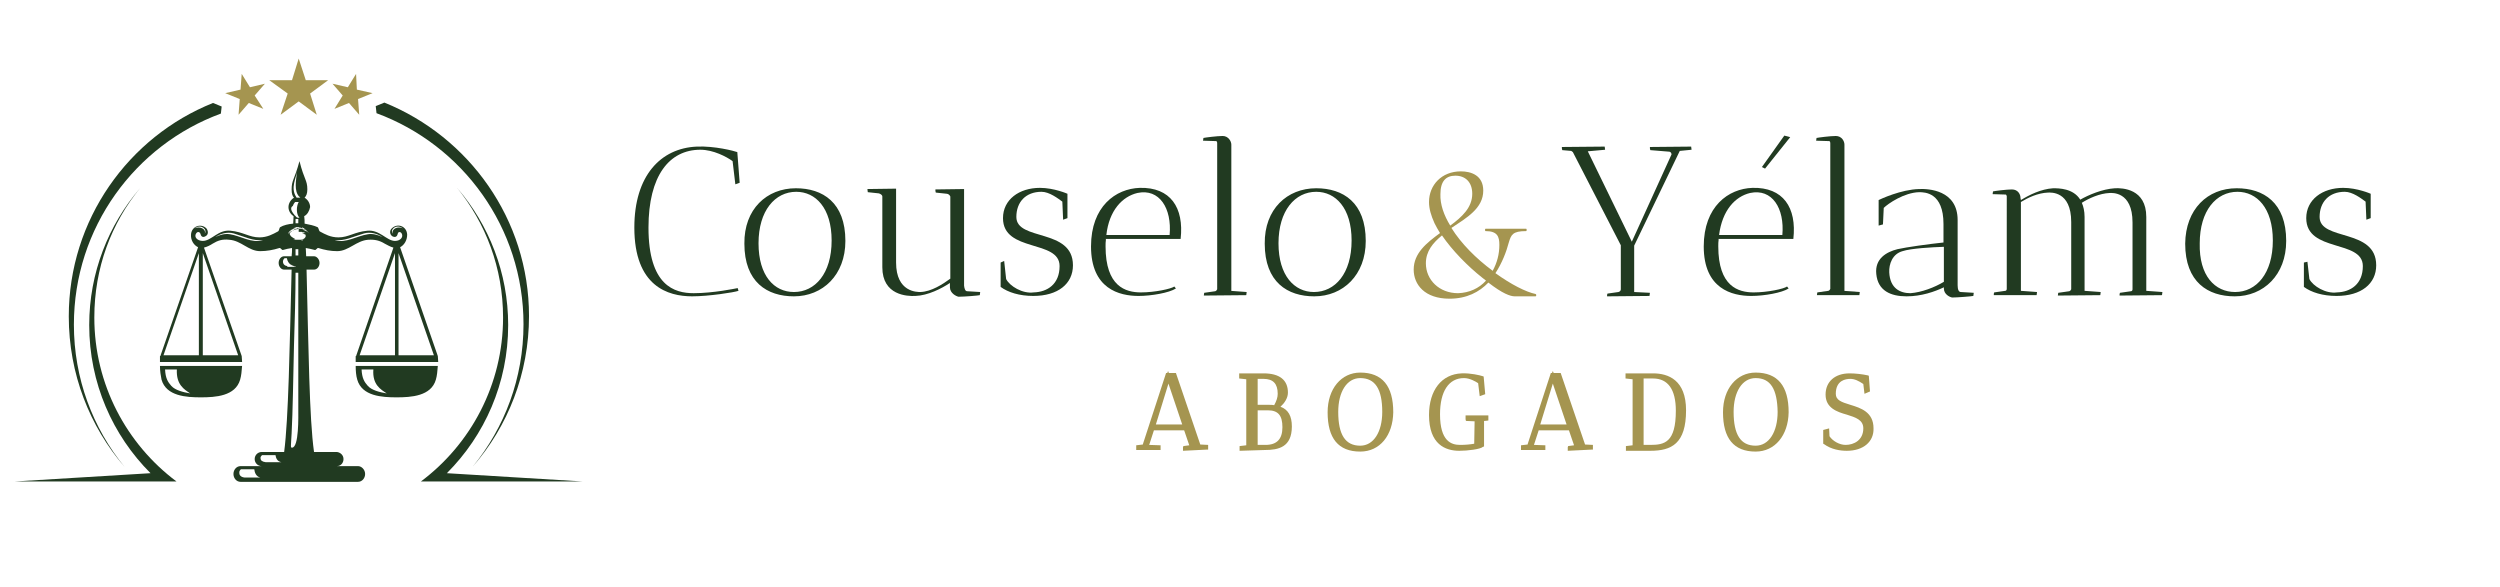 <?xml version="1.0" encoding="utf-8"?>
<!-- Generator: Adobe Illustrator 23.0.1, SVG Export Plug-In . SVG Version: 6.00 Build 0)  -->
<svg version="1.1" id="Capa_1" xmlns="http://www.w3.org/2000/svg" xmlns:xlink="http://www.w3.org/1999/xlink" x="0px" y="0px"
	 viewBox="0 0 636.1 149.3" style="enable-background:new 0 0 636.1 149.3;" xml:space="preserve">
<style type="text/css">
	.st0{fill:#A59550;}
	.st1{fill:#213A21;}
	.st2{fill-rule:evenodd;clip-rule:evenodd;fill:#213A21;}
	.st3{fill-rule:evenodd;clip-rule:evenodd;fill:#A59550;}
</style>
<g>
	<g>
		<g>
			<g>
				<g>
					<path class="st0" d="M297,95.5h1.8l6.1,18.2l1.9,0.1v0.4h-5.4c0-0.1,0-0.2,0-0.4l1.4-0.2c0.2,0,0.2-0.2,0.2-0.3l-1.5-4.3h-8.3
						l-1.4,4.6l3,0.2v0.4h-5.4c0-0.1,0-0.2,0-0.4l1.4-0.2c0.2,0,0.3-0.2,0.3-0.3L297,95.5z M293.5,108.4h8L297.3,96L293.5,108.4z"/>
					<path class="st0" d="M301,114.7v-0.5c0-0.2,0-0.3,0-0.4l0.1-0.3l1.5-0.2l-1.3-3.8h-7.7l-1.2,3.7l2.9,0.1v0.4c0,0,0,0.1,0,0.2
						v0.6H295h-5.9V114c0-0.1,0-0.2,0-0.2v-0.1v-0.4l1.7-0.2V113l5.9-18.1h0.3l0.2-0.5l0.2,0.5h1.8l6.2,18.2l2,0.1v0.4
						c0,0,0,0.1,0,0.2v0.6H307L301,114.7z M302,108.5L302,108.5l1.6,4.8c0,0.2,0,0.3-0.1,0.4h1.1l-6-17.9h-0.7L302,108.5z
						 M294.1,108h6.7l-3.5-10.4L294.1,108z"/>
				</g>
				<g>
					<path class="st0" d="M317.6,96.4c0-0.2-0.1-0.3-0.3-0.4l-1.4-0.2c0-0.2,0-0.3,0-0.4h5.7c3.6,0,5.8,1.3,5.8,4.5
						c0,1.3-1.1,2.7-2.3,3.8c2.2,0.5,3.4,2,3.4,4.8c0,4.4-2.4,5.6-6.4,5.6h-0.7H316c0-0.1,0-0.2,0-0.4l1.4-0.2
						c0.2,0,0.3-0.2,0.3-0.3L317.6,96.4L317.6,96.4z M324.4,103.7c0.5-0.8,1.2-2.1,1.2-3.5c0-3-1.5-4.3-4.1-4.3h-2.1v7.7h3.3
						C323.3,103.6,323.8,103.6,324.4,103.7z M319.4,103.9v9.9h2.4c2.9,0,4.7-1.5,4.7-5c0-3.6-1.5-4.8-4.1-4.8L319.4,103.9
						L319.4,103.9z"/>
					<path class="st0" d="M315.4,114.7v-0.5c0-0.1,0-0.2,0-0.2v-0.1v-0.4l1.7-0.2V96.5l-1.8-0.2v-0.4c0-0.1,0-0.2,0-0.3v-0.1V95h6.2
						c4.1,0,6.2,1.7,6.2,4.9c0,1.4-0.9,2.7-1.9,3.6c2,0.7,2.9,2.4,2.9,5c0,5.3-3.4,6-6.9,6L315.4,114.7z M318,95.9
						c0.1,0.1,0.1,0.2,0.1,0.4v0.1v16.9c0,0.2-0.1,0.3-0.1,0.4h1.1V95.9H318z M320,113.2h2c2.9,0,4.3-1.5,4.3-4.5s-1.1-4.3-3.7-4.3
						H320V113.2z M325.7,104.5c0.9,0.8,1.5,2.3,1.5,4.3c0,2.1-0.6,3.7-1.9,4.5c1.7-0.5,2.7-1.9,2.7-4.6
						C328,106.4,327.3,105.1,325.7,104.5z M320,103h2.7c0.5,0,1.1,0,1.5,0.1c0.6-1.1,0.9-2,0.9-2.9c0-2.6-1.2-3.8-3.6-3.8H320V103z
						 M324.8,96.4c0.8,0.8,1.3,2,1.3,3.7c0,0.8-0.2,1.8-0.6,2.6c0.9-1.1,1.5-2,1.5-2.8C326.9,98.2,326.3,97,324.8,96.4z M317.1,96.4
						L317.1,96.4L317.1,96.4z"/>
				</g>
				<g>
					<path class="st0" d="M346.1,95.3c4.3,0,7.9,2.2,7.9,9.7c0,6.1-3.6,9.6-7.9,9.6s-7.9-2.2-7.9-9.6
						C338.2,98.8,341.7,95.3,346.1,95.3z M346.1,113.8c3.4,0,6.1-3.3,6.1-9c0-6.9-2.7-9-6.1-9s-6.1,3.3-6.1,9
						C340,111.9,342.8,113.8,346.1,113.8z"/>
					<path class="st0" d="M346.1,114.9c-5.6,0-8.3-3.4-8.3-10c0-6,3.5-10.1,8.3-10.1c5.6,0,8.4,3.4,8.4,10.1
						C354.4,110.8,351.1,114.9,346.1,114.9z M346.1,96.2c-3.4,0-5.6,3.5-5.6,8.6c0,5.8,1.8,8.6,5.6,8.6c3.4,0,5.6-3.5,5.6-8.6
						C351.7,99,349.9,96.2,346.1,96.2z M342.2,96.8c-2.2,1.5-3.6,4.4-3.6,8c0,4.2,1.2,6.9,3.5,8.2c-1.8-1.5-2.6-4.2-2.6-8.3
						C339.6,100.9,340.7,98.4,342.2,96.8z M350,96.6c1.8,1.5,2.6,4.2,2.6,8.2s-1.2,6.6-2.8,8.1c2.3-1.5,3.8-4.3,3.8-8.1
						C353.5,100.6,352.3,97.9,350,96.6z"/>
				</g>
				<g>
					<path class="st0" d="M376.5,97.2c-0.7-0.5-2.4-1.5-4.1-1.5c-3.9,0-6.5,3.3-6.5,9.8c0,7.4,3.3,8.3,5.7,8.3c1.4,0,2.9-0.2,4-0.3
						l0.1-6.1c0-0.2-0.1-0.3-0.3-0.4l-1.9-0.1c0-0.2,0-0.3,0-0.4h4.8c0,0.1,0,0.4,0,0.4l-1.1,0.1v6.6c-0.5,0.2-3.7,0.6-5.8,0.6
						c-3,0-7.3-1.3-7.3-8.6c0-6.5,3.4-10,7.9-10.2c2.2-0.1,4.6,0.5,5.1,0.6l0.3,3.9l-0.5,0.2L376.5,97.2z"/>
					<path class="st0" d="M371.3,114.7c-3.5,0-7.7-1.6-7.7-9.1c0-6.3,3.2-10.4,8.3-10.6c2.3-0.1,4.7,0.5,5.3,0.7l0.3,0.1l0.4,4.5
						l-1.4,0.5l-0.4-3.3c-0.6-0.4-2.1-1.3-3.6-1.3c-3.9,0-6.1,3.4-6.1,9.2c0,6.9,2.9,7.8,5.1,7.8c1.3,0,2.5-0.1,3.6-0.3l0.1-5.7
						l-2.2-0.1l-0.1-0.4c0-0.2,0-0.3,0-0.5v-0.5h5.8v0.7c0,0.1,0,0.2,0,0.2v0.4l-1.1,0.1v6.5l-0.3,0.1
						C376.7,114.3,373.4,114.7,371.3,114.7z M376.1,106.9c0.1,0.1,0.1,0.3,0.1,0.4l-0.1,6c0.2,0,0.5-0.1,0.6-0.1v-6.3H376.1z
						 M368,97.2c-2.2,1.6-3.4,4.5-3.4,8.3c0,3.6,1.1,6,3,7.3c-1.5-1.4-2.1-3.8-2.1-7.3C365.4,101.9,366.3,99,368,97.2z M375.7,96.3
						c0.3,0.2,0.6,0.4,0.8,0.5v-0.3C376.4,96.4,376.1,96.4,375.7,96.3z"/>
				</g>
				<g>
					<path class="st0" d="M395,95.5h1.8l6.1,18.2l1.9,0.1v0.4h-5.4c0-0.1,0-0.2,0-0.4l1.4-0.2c0.2,0,0.2-0.2,0.2-0.3l-1.5-4.3h-8.3
						l-1.4,4.6l3,0.2v0.4h-5.4c0-0.1,0-0.2,0-0.4l1.4-0.2c0.2,0,0.3-0.2,0.3-0.3L395,95.5z M391.3,108.4h8L395.1,96L391.3,108.4z"/>
					<path class="st0" d="M398.9,114.7v-0.5c0-0.2,0-0.3,0-0.4l0.1-0.3l1.5-0.2l-1.3-3.8h-7.7l-1.2,3.7l2.9,0.1v0.4c0,0,0,0.1,0,0.2
						v0.6h-0.4H387V114c0-0.1,0-0.2,0-0.2v-0.1v-0.4l1.7-0.2V113l5.9-18.1h0.3l0.2-0.5l0.2,0.5h1.8l6.2,18.2l2,0.1v0.4
						c0,0,0,0.1,0,0.2v0.6h-0.4L398.9,114.7z M399.8,108.5L399.8,108.5l1.6,4.8c0,0.2,0,0.3-0.1,0.4h1.1l-6-17.9h-0.7L399.8,108.5z
						 M391.9,108h6.7l-3.5-10.4L391.9,108z"/>
				</g>
				<g>
					<path class="st0" d="M415.9,96.4c0-0.2-0.1-0.3-0.3-0.4l-1.5-0.1c0-0.2,0-0.3,0-0.4h6.5c4.4,0,8,2.2,8,8.9
						c0,8.2-3.4,9.8-8.6,9.8h-0.5h-5.4c0-0.1,0-0.2,0-0.4l1.4-0.2c0.2,0,0.3-0.2,0.3-0.3V96.4H415.9z M417.7,95.9v17.9h2.2
						c3.8,0,6.9-0.8,6.9-9.2c0-6.6-2.9-8.6-6.3-8.6h-2.8V95.9z"/>
					<path class="st0" d="M413.7,114.7v-0.5c0-0.1,0-0.2,0-0.2v-0.1v-0.4l1.7-0.2V96.5l-1.8-0.2v-0.4c0-0.1,0-0.2,0-0.3v-0.1V95h7
						c3.9,0,8.4,1.7,8.4,9.4c0,8.5-3.7,10.3-9.1,10.3L413.7,114.7z M416.2,95.9c0.1,0.1,0.1,0.2,0.1,0.4v0.1v16.9
						c0,0.2-0.1,0.3-0.1,0.4h1.1V95.9H416.2z M418.2,113.2h1.7c3.6,0,6.5-0.6,6.5-8.7c0-5.4-2-8.2-5.8-8.2h-2.4L418.2,113.2
						L418.2,113.2z M424.7,96.8c1.5,1.3,2.6,3.6,2.6,7.7c0,4.4-0.8,6.8-2.2,8.2c2-1.2,3.2-3.6,3.2-8.3
						C428.2,100.6,427,98,424.7,96.8z"/>
				</g>
				<g>
					<path class="st0" d="M446.7,95.3c4.3,0,7.9,2.2,7.9,9.7c0,6.1-3.6,9.6-7.9,9.6s-7.9-2.2-7.9-9.6
						C438.8,98.8,442.3,95.3,446.7,95.3z M446.7,113.8c3.4,0,6.1-3.3,6.1-9c0-6.9-2.7-9-6.1-9s-6.1,3.3-6.1,9
						C440.6,111.9,443.3,113.8,446.7,113.8z"/>
					<path class="st0" d="M446.7,114.9c-5.6,0-8.3-3.4-8.3-10c0-6,3.5-10.1,8.3-10.1c5.6,0,8.4,3.4,8.4,10.1
						C455,110.8,451.6,114.9,446.7,114.9z M446.7,96.2c-3.4,0-5.6,3.5-5.6,8.6c0,5.8,1.8,8.6,5.6,8.6c3.4,0,5.6-3.5,5.6-8.6
						C452.2,99,450.5,96.2,446.7,96.2z M442.8,96.8c-2.2,1.5-3.6,4.4-3.6,8c0,4.2,1.2,6.9,3.5,8.2c-1.8-1.5-2.6-4.2-2.6-8.3
						C440.2,100.9,441.2,98.4,442.8,96.8z M450.6,96.6c1.8,1.5,2.6,4.2,2.6,8.2s-1.2,6.6-2.8,8.1c2.3-1.5,3.8-4.3,3.8-8.1
						C454,100.6,452.9,97.9,450.6,96.6z"/>
				</g>
				<g>
					<path class="st0" d="M465,111.1c0.8,1.2,2.6,2.5,4.5,2.5c2.3,0,4.9-1.3,4.9-4.7c0-5.4-9.6-2.5-9.6-8.7c0-2.7,1.9-4.8,5.6-4.8
						c1.5,0,3.2,0.2,4.5,0.5l0.3,3.4l-0.5,0.2l-0.3-2.1c-1.3-0.9-2.4-1.5-3.7-1.5c-2.2,0-4.1,1.3-4.1,4.2c0,4.5,9.6,1.9,9.6,8.8
						c0,3.7-3,5.3-6.4,5.3c-1.3,0-3.6-0.2-5.5-1.6v-2.8l0.5-0.1L465,111.1z"/>
					<path class="st0" d="M469.9,114.7c-1.6,0-3.9-0.3-5.8-1.7l-0.2-0.1v-3.5l1.5-0.4l0.1,2c0.8,1.2,2.5,2.2,4.1,2.2
						c2.1,0,4.5-1.2,4.5-4.2c0-2.2-2-2.8-4.2-3.5c-2.5-0.7-5.4-1.7-5.4-5.1c0-3.3,2.4-5.4,6.1-5.4c1.5,0,3.2,0.2,4.6,0.5l0.3,0.1
						l0.3,4l-1.4,0.6l-0.3-2.5c-1.2-0.8-2.2-1.3-3.3-1.3s-3.7,0.3-3.7,3.8c0,1.6,1.4,2.1,3.7,2.8c2.6,0.8,5.9,1.8,5.9,6
						C476.8,112.4,474.1,114.7,469.9,114.7z M468,96.3c-1.6,0.6-2.5,2.1-2.5,3.9c0,2.8,2.3,3.5,4.7,4.2c2.3,0.7,4.8,1.5,4.8,4.4
						c0,2-0.9,3.5-2.2,4.3c1.7-0.6,3-2,3-4.2c0-3.5-2.6-4.3-5.3-5.1c-2.1-0.6-4.3-1.4-4.3-3.7C466.3,98.3,467,97,468,96.3z
						 M464.9,112.3c0.5,0.3,1.1,0.6,1.6,0.8c-0.6-0.4-1.2-0.8-1.6-1.4V112.3z M473.5,96.1c0.4,0.2,0.8,0.4,1.3,0.7v-0.5
						C474.2,96.3,473.8,96.2,473.5,96.1z"/>
				</g>
			</g>
		</g>
	</g>
	<g>
		<path class="st1" d="M186.4,41c-1.5-1.1-4.9-2.9-8.2-2.9c-7.9,0-13.2,6.6-13.2,19.8c0,14.8,6.6,16.7,11.5,16.7
			c5,0,10.7-1.2,11.2-1.3l0.2,0.7c-1.1,0.4-7.6,1.4-11.8,1.4c-6.1,0-14.7-2.5-14.7-17.5c0-13.2,6.7-20.2,15.9-20.6
			c4.5-0.2,9.5,1.1,10.3,1.4l0.6,7.8l-1.1,0.4L186.4,41z"/>
		<path class="st1" d="M202.5,47.9c6.8,0,12.6,3.6,12.6,13.4c0,8.7-5.8,14.1-13.1,14.1c-6.8,0-12.6-3.6-12.6-13.4
			C189.3,53.2,195.1,47.9,202.5,47.9z M202,74.3c5.4,0,9.6-4.7,9.6-13.1c0-8.3-4.1-12.4-9-12.4c-5.4,0-9.6,4.8-9.6,13.1
			S197,74.3,202,74.3z"/>
		<path class="st1" d="M241.7,72c-2.1,1.4-5.6,3.2-8.8,3.3c-2,0.1-8.4-0.1-8.4-7.3V50c0-0.4-0.5-0.7-0.9-0.8l-2.8-0.3
			c0-0.3-0.1-0.5-0.1-0.8L228,48v18.8c0,7.6,5.4,7.5,6.2,7.5c2.8-0.1,5.7-2,7.6-3.4V50c-0.1-0.3-0.5-0.7-0.9-0.7l-2.8-0.3
			c-0.1-0.3-0.1-0.5-0.1-0.8l7.3-0.1v24.6c0.1,0.8,0.3,1.4,0.8,1.4l3.3,0.2l-0.1,0.8c-0.3,0.1-4,0.4-5.4,0.4
			c-0.6-0.1-2.2-0.9-2.2-2.4L241.7,72L241.7,72z"/>
		<path class="st1" d="M256,71c0.9,1.8,4.2,3.8,7,3.4c3.5-0.1,6.6-2.1,6.6-6.7c0-6.8-14.4-3.4-14.4-12.2c0-4.7,4.1-7.7,9.4-7.7
			c3.6,0,7,1.5,7,1.5v6.2l-1.1,0.4l-0.2-4.6c-1.1-0.8-3.3-2.5-5.3-2.5c-4,0-6.4,2.6-6.4,6.4c0,6.2,14.4,2.8,14.4,12.3
			c0,4.7-3.8,7.8-10.1,7.8c-3.5,0-6.4-0.9-8.3-2.3v-6.2l0.9-0.4L256,71z"/>
		<path class="st1" d="M281.4,60.9c-0.1,0.6-0.1,1.2-0.1,1.8c0,10.2,5.1,11.7,9,11.7c3.5,0,7.7-0.9,8.5-1.5l0.4,0.5
			c-1.7,1.1-6.2,1.9-9.5,1.9c-4.9,0-12.1-1.8-12.1-12.6c0-10.2,6.3-14.7,12.4-14.9c7.8-0.2,11.3,5,10.4,13h-19.1L281.4,60.9
			L281.4,60.9z M281.5,59.8h16.1c0.6-6.8-2.6-11.9-8.2-10.7C285.6,50,282.2,53.5,281.5,59.8z"/>
		<path class="st1" d="M313.1,74l4.1,0.3c0,0.1-0.1,0.7-0.1,0.8l-10.8,0.1c0-0.3,0.1-0.5,0.1-0.7l2.8-0.4c0.3-0.1,0.4-0.3,0.5-0.5
			V36.5c0-0.4-0.1-0.6-0.3-0.6l-3.3-0.1l0.1-0.7c0.4-0.1,3.5-0.5,4.9-0.5s2.2,1.3,2.2,2.2V74H313.1z"/>
		<path class="st1" d="M334.9,47.9c6.8,0,12.6,3.6,12.6,13.4c0,8.7-5.8,14.1-13.1,14.1c-6.8,0-12.6-3.6-12.6-13.4
			C321.7,53.2,327.5,47.9,334.9,47.9z M334.3,74.3c5.4,0,9.6-4.7,9.6-13.1c0-8.3-4.1-12.4-9-12.4c-5.4,0-9.6,4.8-9.6,13.1
			S329.4,74.3,334.3,74.3z"/>
		<path class="st1" d="M412.4,62.4l-12.2-23.7c-0.1-0.1-0.3-0.2-0.4-0.3l-2.3-0.2c-0.1-0.3-0.1-0.5-0.1-0.8l10.9-0.1
			c0,0.1,0.1,0.7,0.1,0.8l-4.4,0.4l11.2,23l10.1-22.2c0-0.2-0.1-0.6-0.5-0.7l-4.9-0.4c-0.1-0.3-0.1-0.5-0.1-0.8l10.5-0.1
			c0,0.1,0.1,0.7,0.1,0.8l-3,0.3l-11.6,24.1v11.8l4,0.2c0,0.1-0.1,0.7-0.1,0.8l-10.8,0.1c0-0.3,0-0.5,0.1-0.7l2.8-0.4
			c0.4-0.1,0.6-0.4,0.6-0.7L412.4,62.4L412.4,62.4z"/>
		<path class="st1" d="M437.3,60.9c-0.1,0.6-0.1,1.2-0.1,1.8c0,10.2,5.1,11.7,9,11.7c3.5,0,7.7-0.9,8.5-1.5l0.4,0.5
			c-1.7,1.1-6.2,1.9-9.5,1.9c-4.9,0-12.1-1.8-12.1-12.6c0-10.2,6.3-14.7,12.4-14.9c7.8-0.2,11.3,5,10.4,13h-19.1L437.3,60.9
			L437.3,60.9z M437.4,59.8h16.1c0.6-6.8-2.6-11.9-8.2-10.7C441.5,50,438.2,53.5,437.4,59.8z M455.5,34.9l-6.4,8l-0.8-0.4l5.7-8
			L455.5,34.9z"/>
		<path class="st1" d="M469.1,74l4.1,0.3c0,0.1-0.1,0.7-0.1,0.8h-10.8c0-0.3,0.1-0.5,0.1-0.7l2.8-0.4c0.3-0.1,0.4-0.3,0.5-0.5v-37
			c0-0.4-0.1-0.6-0.3-0.6l-3.3-0.1l0.1-0.7c0.4-0.1,3.5-0.5,4.9-0.5c1.5,0,2.2,1.3,2.2,2.2V74H469.1z"/>
		<path class="st1" d="M494.6,73.1c-2.3,1.1-5.7,2.3-9.5,2.3c-4,0-7.3-1.4-7.7-5.7c-0.4-3.9,2.6-5.6,5.4-6.3
			c2.2-0.5,7.9-1.3,11.7-1.7V57c0-8-4.7-8.1-6.2-8.1c-3.8,0.1-7.9,2.9-9,4l-0.2,4.2l-1.1,0.3v-6.5c0.4-0.2,5.7-2.7,10.3-2.8
			c2.3-0.1,9.8,0.2,9.8,7.9v16.6c0,1.1,0.3,1.7,0.8,1.7l3.3,0.2l-0.1,0.8c-0.4,0.1-4.1,0.4-5.4,0.4c-0.6-0.1-2.1-0.8-2.1-2.3l0,0
			L494.6,73.1L494.6,73.1z M494.6,71.7v-8.9c-3,0.1-8.4,0.4-10.5,1.1c-2.6,0.7-3.5,3.3-3.4,5.4c0.2,4.1,2.8,5.3,5.4,5.3
			C488.9,74.4,492.3,73.1,494.6,71.7z"/>
		<path class="st1" d="M514.2,50.9c2.1-1.3,5.1-2.8,8.2-3c1.4,0,5.1,0,6.9,2.9c2.1-1.2,5.6-2.7,8.8-2.9c1.9-0.1,8,0.1,8,7.3V74
			l4.1,0.3c0,0.1-0.1,0.7-0.1,0.8l-10.8,0.1c0-0.3,0-0.5,0.1-0.7l2.8-0.4c0.3,0,0.4-0.3,0.4-0.5v-17c0-8-5.3-7.5-5.8-7.5
			c-2.6,0.1-5.4,1.4-7.1,2.5c0.4,0.9,0.7,2.1,0.7,3.6V74l4.1,0.3c0,0.1-0.1,0.7-0.1,0.8l-10.8,0.1c0-0.3,0.1-0.5,0.1-0.7l2.8-0.4
			c0.3-0.1,0.4-0.3,0.5-0.5V56.5c0-8-5.3-7.5-5.9-7.5c-2.6,0.1-5.1,1.3-6.9,2.4V74l4.1,0.3c0,0.1-0.1,0.7-0.1,0.8h-10.9
			c0-0.3,0-0.5,0.1-0.7l2.8-0.4c0.3,0,0.4-0.3,0.4-0.5V49.9c-0.1-0.2-0.1-0.4-0.3-0.4l-3.3-0.1l0.1-0.7c0.3-0.1,3.5-0.5,4.8-0.5
			c1.6,0,2.2,1.3,2.2,2.2L514.2,50.9C514.3,50.9,514.2,50.9,514.2,50.9z"/>
		<path class="st1" d="M569.1,47.9c6.8,0,12.6,3.6,12.6,13.4c0,8.7-5.8,14.1-13.1,14.1c-6.8,0-12.6-3.6-12.6-13.4
			C556.1,53.2,561.7,47.9,569.1,47.9z M568.7,74.3c5.4,0,9.6-4.7,9.6-13.1c0-8.3-4.1-12.4-9-12.4c-5.4,0-9.6,4.8-9.6,13.1
			C559.5,70.2,563.6,74.3,568.7,74.3z"/>
		<path class="st1" d="M587.6,71c0.9,1.8,4.2,3.8,7,3.4c3.5-0.1,6.6-2.1,6.6-6.7c0-6.8-14.4-3.4-14.4-12.2c0-4.7,4.1-7.7,9.4-7.7
			c3.6,0,7,1.5,7,1.5v6.2l-1.1,0.4l-0.2-4.6c-1.1-0.8-3.3-2.5-5.3-2.5c-4,0-6.4,2.6-6.4,6.4c0,6.2,14.4,2.8,14.4,12.3
			c0,4.7-3.8,7.8-10.1,7.8c-3.5,0-6.4-0.9-8.3-2.3v-6.2l0.9-0.2L587.6,71z"/>
		<g>
			<path class="st0" d="M390.7,75.4h-5.3c-1.1,0-3.1-0.7-6.7-3.5c-2.3,2.4-5.5,4.1-9.9,4.1c-6.3,0-9.1-3.6-9.1-7.4
				c0-4.2,3.3-6.8,6.7-9.3c-0.5-0.8-1-1.7-1.4-2.5c-0.9-2-1.4-3.7-1.4-5.4c0-4.3,3.2-7.8,8.1-7.8c2.6,0,5.7,1,5.7,4.9
				c0,4.5-4.2,6.9-8.1,9.5c2.5,4,6.3,7.8,10.5,10.9c1.1-2,1.7-4.2,1.7-6.6c0-2.1-0.5-3.5-3.5-3.5c-0.2,0-0.2-0.6,0-0.6l10.3,0
				c0.2,0,0.2,0.6,0,0.6c-3.4,0-3.8,0.9-4.4,2.9c-0.6,2.3-1.7,5.2-3.4,7.8c4,2.9,7.8,4.8,10.2,5.3C391,74.9,390.9,75.4,390.7,75.4z
				 M378.1,71.4l-0.9-0.7c-3.8-3-7.7-7-10.3-10.8c-2.3,1.9-4.1,4-4.1,7.1c0,4.2,3.4,7.6,8.2,7.6C373.8,74.5,376.3,73.4,378.1,71.4z
				 M369,57.4c3-2.2,5.6-4.6,5.6-8.1c0-2.9-1.7-4.6-4.3-4.6c-2.4,0-3.8,1.4-3.8,4.7C366.4,52,367.4,54.8,369,57.4z"/>
		</g>
	</g>
</g>
<g>
	<g>
		<path class="st2" d="M56.2,28.9c-21.8,8-37.4,29-37.4,53.7c0,13.7,4.8,26.3,12.9,36.2c-8.9-10.3-14.2-23.7-14.2-38.3
			c0-24.6,15.2-45.7,36.7-54.3l2.2,0.9L56.2,28.9z M97.8,26.1c21.5,8.7,36.8,29.7,36.8,54.3c0,14.7-5.4,28.1-14.3,38.3
			c8.1-9.9,12.9-22.5,12.9-36.2c0-24.6-15.5-45.6-37.4-53.7L95.6,27L97.8,26.1z"/>
		<path class="st2" d="M77.4,55c0.1,0.6,0.1,1.3,0.1,1.9c1.1,0.2,2.5,0.5,3.3,0.9c0.3,0.2,0.3,0.9,0.6,1.1c1.3,0.7,2.7,1.5,4.7,1.5
			c2.6,0,4.1-1.4,7.4-1.7c3.1-0.3,4.9,2.6,7,2.6c1.4,0,2.2-1,1.7-1.9c-0.3-0.5-0.9-0.5-1,0.1c-0.1,0.5-0.5,1.1-1.4,0.6
			c-0.7-0.5-0.7-1.5-0.1-2c1.4-1.4,3.8-0.6,3.9,1.6c0,1.5-0.8,2.7-1.8,3.2l9.6,27.7l0,0c0,0.5,0.1,1,0.1,1.5h-21c0-0.5,0-0.9,0-1.5
			h0.1l9.5-27.6c-0.8-0.2-1.6-0.7-2.2-1c-1.3-0.8-2.5-1.1-4.2-1c-3,0.2-5,2.9-7.9,2.9c-1.7,0-3.2-0.3-4.8-0.8
			c-0.3-0.1-0.6,0.6-0.9,0.5c-0.8-0.2-1.6-0.4-2.3-0.5c0,0.7,0.1,1.4,0.1,2.1h2c0.7,0,1.4,0.8,1.4,1.7c0,0.9-0.6,1.7-1.4,1.7H78
			c0.5,19.8,0.7,38,1.9,46.4h5.7h0.1l0,0c0.9,0.1,1.7,0.8,1.7,1.8s-0.7,1.8-1.7,1.8l0,0h5.4c0.9,0,1.8,0.9,1.8,2s-0.8,2-1.8,2H61.2
			c-1,0-1.8-0.9-1.8-2s0.8-2,1.8-2h5.4c-1,0-1.8-0.8-1.8-1.8s0.8-1.8,1.8-1.8h5.7c1.1-8.4,1.4-26.6,1.9-46.4h-1.9
			c-0.8,0-1.4-0.8-1.4-1.7c0-0.9,0.6-1.7,1.4-1.7h1.9c0.1-0.7,0.1-1.5,0.1-2.1c-0.8,0.1-1.6,0.3-2.3,0.5c-0.3,0.1-0.6-0.6-0.9-0.5
			c-1.6,0.5-3.2,0.8-4.9,0.8c-3,0-4.8-2.7-7.9-2.9c-1.7-0.2-2.9,0.2-4.2,1c-0.6,0.4-1.4,0.8-2.2,1l9.6,27.6l0,0c0,0.5,0.1,1,0.1,1.5
			H40.7c0-0.5,0-0.9,0-1.5h0.1l9.6-27.7c-1.1-0.5-1.9-1.8-1.8-3.2c0.1-2.1,2.5-3,3.9-1.6c0.5,0.6,0.6,1.6-0.2,2
			c-0.8,0.5-1.2-0.1-1.3-0.6c-0.2-0.6-0.8-0.6-1.1-0.1c-0.6,0.9,0.3,1.9,1.7,1.9c2.2,0,3.9-2.9,7-2.6c3.3,0.3,4.8,1.7,7.4,1.7
			c2,0,3.4-0.8,4.7-1.5c0.4-0.2,0.3-0.9,0.6-1.1c0.8-0.5,2.1-0.8,3.3-0.9c0-0.6,0.1-1.3,0.1-1.9c-0.8-0.5-1.3-1.4-1.3-2.3
			c0-1,0.6-1.9,1.4-2.4c-0.4-0.4-0.6-1-0.6-2.1c0-2.4,0.7-2.4,2-7.2c1.2,4.8,2,4.8,2,7.2c0,1.1-0.3,1.7-0.7,2.1
			c0.8,0.5,1.4,1.4,1.4,2.4C78.7,53.7,78.2,54.6,77.4,55L77.4,55z M77.5,58.3L77.5,58.3L77.5,58.3L77.5,58.3L77.5,58.3L77.5,58.3
			L77.5,58.3L77.5,58.3L77.5,58.3L77.5,58.3l-0.1-0.2l0,0l0,0h-0.1l0,0l0,0L77.2,58l0,0l0,0l0,0h-0.1l0,0l0,0v-0.1H77l0,0l0,0h-0.1
			l0,0l0,0v-0.1h-0.1l0,0l0,0l0,0h-0.1l0,0l0,0H77V58l0,0l0,0l0,0l0,0l0,0h-0.1l0,0l0,0h-0.1l0,0l0,0l0,0h-0.1l0,0l0,0h-0.1l0,0l0,0
			h-0.1l0,0v-0.1h-0.1l0,0l0,0l0,0h-0.1l0,0l0,0h-0.1l0,0l0,0h-0.1l0,0l0,0L76,57.8l0,0h-0.1l0,0l0,0h-0.1l0,0l0,0h-0.1l0,0l0,0
			h-0.1l0,0h-0.1l0,0l0,0l0,0h-0.1l0,0l0,0h-0.1l0,0l0,0l0,0H76l0,0l0,0l0,0h-0.1l0,0l0,0h-0.1l0,0l0,0h-0.1l0,0l0,0h-0.1h-0.1l0,0
			l0,0l0,0h-0.1l0,0l0,0h-0.1l0,0l0,0l0,0l-0.1,0.1l0,0h-0.1l0,0l0,0H75l0,0l0,0h-0.1l0,0l0,0h-0.1l0,0l0,0l0.5,0.1l0,0l0,0h-0.1
			l0,0l0,0l0,0h-0.1l0,0l0,0H75l0,0l0,0h-0.1l0,0l0,0H75l0,0l0,0l0,0l0,0v0.1l0,0l0,0h-0.1l0,0l0,0h-0.1l0,0l0,0l-0.1,0.1l0,0l0,0
			l0,0l0,0h-0.1l0,0v0.1h-0.1l0,0l0,0h-0.1l0,0l0,0v0.1l0,0l0,0h-0.1l0,0h-0.1v0.1l0,0l0,0l0,0h-0.1l0,0l0,0L74,58.6l0,0l0,0
			c-0.3,0.2-0.6,0.5-0.7,0.9c0.2-0.2,0.4-0.4,0.7-0.6l0,0l0,0l0.1-0.1l0,0l0,0l0,0h0.1l0,0l0,0l0.1-0.1l0,0l0,0h0.1l0,0l0,0l0,0h0.1
			l0,0v-0.1l0,0h0.1l0,0l0,0l0,0h0.1l0,0l0,0l0.1-0.1l0,0l0,0l0,0h0.1H75l0,0l0,0l0.1-0.1l0,0l0,0h0.1l0,0l0,0l0,0h0.1l0,0l0,0h0.1
			l0,0v-0.1l0,0h0.1l0,0l0,0l0,0h0.1l0,0h0.1l0,0l0,0h0.1l0,0l0,0l0,0l0.1-0.1l0,0l0,0H76l0,0l0,0h0.1l0,0l0,0h0.1l0,0l0,0l0,0h0.1
			l0,0l0,0h0.1l0,0l0,0h0.1l0,0l0,0h0.1l0,0l0,0h0.1l0,0l0,0h0.1l0,0l0,0H76l0,0l0,0l0,0l0,0h0.1l0,0l0,0l0,0h0.1l0,0l0,0h0.1l0,0
			h0.1l0,0l0,0h0.1l0,0l0,0l0,0h0.1l0,0l0,0h0.1l0,0l0,0h0.1l0,0l0,0h0.1l0,0l0,0l0,0H77l0,0l0,0h0.1v0.1l0,0h0.1l0,0l0,0h0.1l0,0
			l0,0h0.1l0,0l0,0L77.5,58.3L77.5,58.3L77.5,58.3L77.5,58.3l0.1,0.1l0,0l0,0l0,0h0.1l0,0l0,0H77l0,0l0,0l0,0l0,0v0.1l0,0h0.1l0,0
			h0.1l0,0h0.1l0,0v0.1l0,0h0.1l0,0l0,0h0.1l0,0l0,0l0,0l0.1,0.1l0,0l0,0l0,0h0.1l0,0l0,0h0.1l0,0v0.1l0,0l0,0h0.1l0,0H78l0,0v0.1
			l0,0h0.1c0.3,0.2,0.5,0.4,0.7,0.6C78.2,58.9,77.9,58.5,77.5,58.3L77.5,58.3z M74.6,54.3L74.6,54.3L74.6,54.3L74.6,54.3L74.6,54.3
			L74.6,54.3L74.6,54.3L74.6,54.3L74.6,54.3L74.6,54.3L74.6,54.3L74.6,54.3l0.2,0.2l0,0v0.1l0,0h0.1l0,0l0,0v0.1l0,0l0.1,0.1l0,0
			l0,0l0.1,0.1l0,0h0.1l0,0l0,0l0,0V55l0,0l0,0l0.1,0.1l0,0l0.1,0.1l0,0l0.1,0.1l0,0h0.1l0,0l0,0l0.1,0.1h0.5c-0.9-0.9-0.8-3-0.2-4
			h-0.8h-0.1c-0.3,0.3-0.5,0.7-0.6,1C73.8,52.8,74.1,53.6,74.6,54.3L74.6,54.3z M75.3,50L75.3,50L75.3,50L75.3,50L75.3,50L75.3,50
			L75.3,50L75.3,50L75.3,50L75.3,50L75.3,50L75.3,50l0.1,0.2l0,0l0,0l0,0l0,0l0.1,0.1l0,0h0.9c0-0.1-0.1-0.1-0.1-0.1l0,0
			c-0.1-0.1-0.1-0.1-0.1-0.1V50h-0.1l0,0c0,0,0,0-0.1-0.1l0,0l0,0l0,0l0,0l0.1,0.1l0,0l0,0l0,0l0,0l0,0c-1.3-1.4-0.8-4.1-0.5-6.4
			C75.4,45.1,73.9,47.8,75.3,50L75.3,50z M95,94c-0.3,3.9,1.9,5.1,3.4,6.1c-1.8-0.3-3.8-0.8-4.8-1.9c-0.9-1-1.5-2-1.6-4.2H95z
			 M73.1,67.7c-1.2-0.1-1.4-1.4-0.7-2H73c0.1,0.7,0.5,1.4,1.1,1.7l0,0l0,0h0.1l0,0l0,0l0,0v0.1h0.1l0,0l0,0l0,0l0,0h0.1l0,0l0,0v0.1
			l0,0l0,0h0.1l0,0l0,0l0,0l0,0h0.1l0,0l0,0l0.1,0.1l0,0l0,0h0.1l0,0l0,0l0,0h0.1l0,0v0.1l0,0l0,0H75l0,0l0,0h0.1l0,0l0,0l0,0h0.1
			l0,0l0,0l0.1,0.1l0,0l0,0l0,0l0,0h0.1l0,0l0,0l0,0l0,0h0.1H75l0,0l0,0l0,0h-0.8h-1.1V67.7z M85.2,61.1c2.6,0.2,4.1-0.7,7.4-1.7
			c1.7-0.5,3.5,0.1,4.7,0.9c-1.3-0.6-2.6-0.9-3.7-0.7C90.9,60,87.9,62,85.2,61.1L85.2,61.1z M66.9,61.1c-2.7,0.2-4.1-0.7-7.4-1.7
			c-1.7-0.5-3.5,0.1-4.7,0.9c1.3-0.6,2.5-0.9,3.7-0.7C61.2,60,64.1,62,66.9,61.1L66.9,61.1z M77.6,59.6c0.1,0.2,0.2,0.3,0.2,0.4
			c0,0.2-0.1,0.3-0.1,0.4h-0.1l0,0v0.1l0,0l-0.1,0.1l0,0l0,0l0,0l0,0l0,0l-0.1,0.1l0,0l0,0l0,0h-0.1l0,0v0.1l0,0l0,0h-0.1l0,0l0,0
			v0.1l0,0l0,0h-0.1l0,0l0,0l0,0L77,61l0,0l0,0l0,0l0,0h-0.1l0,0v0.1l0,0h-0.1l0,0l0,0h-0.1l0,0v0.1l0,0h-0.1l0,0l0,0H77l0,0l0,0
			v-0.3l0,0l0,0l0,0h-0.1l0,0h-0.1V61l0,0h-0.1l0,0l0,0h-0.1l0,0l0,0l0,0h-0.1l0,0l0,0l0,0h0.2l0,0h-0.1l0,0l0,0l0,0h-0.1l0,0l0,0
			l0,0h-0.1l0,0h-0.1l0,0l0,0h-0.1l0,0l0,0h-0.1l0,0l0,0H76l0,0l0,0h-0.1l0,0l0,0h-0.1l0,0h-0.1l0,0l0,0h-0.1l0,0l0,0H76l0,0l0,0
			l0,0h-0.1l0,0l0,0h-0.1l0,0l0,0h-0.1l0,0h-0.1l0,0l0,0l0,0h-0.1l0,0h-0.1l0,0l0,0h0.2l0,0l0,0h-0.1l0,0l0,0h-0.1l0,0l0,0h-0.1l0,0
			l0,0h-0.1l0,0l0,0h-0.1l0,0v-0.1l0,0H75l0,0l0,0l0,0h-0.1l0,0l0,0h-0.1l0,0l0,0l0,0l-0.1-0.1h-0.1l0,0l0,0l0,0H75l0,0v-0.1l0,0
			l0,0l0,0l0,0h-0.1l0,0l0,0l-0.1-0.1l0,0l0,0h-0.1l0,0l0,0l0,0l-0.1-0.1l0,0l0,0l0,0h-0.1l0,0l0,0v-0.1l0,0h-0.1l0,0l0,0l0,0l0,0
			l-0.1-0.1l0,0l0,0l0,0h-0.1l0,0v-0.1l0,0l0,0h-0.1l0,0l0,0v-0.1l0,0l0,0H74l0,0l0,0V60h-0.1v-0.1l0,0l0,0
			c-0.1-0.1-0.2-0.3-0.2-0.4c0-0.2,0.1-0.3,0.2-0.4H74l0,0l0,0V59l0,0l0,0l0,0l0,0h0.1l0,0v-0.1l0,0l0,0l0,0h0.1l0,0v-0.1l0,0l0,0
			h0.1l0,0l0,0l0,0v-0.1l0,0h0.1l0,0l0,0l0,0l0,0l0.1-0.1l0,0l0,0l0,0h0.1l0,0l0,0v-0.1h0.1l0,0l0,0l0,0h0.1l0,0v-0.1l0,0h0.1l0,0
			l0,0H75l0,0l0,0v-0.1l0,0l0,0l0,0h0.1l0,0l0,0l0,0h0.1v-0.1l0,0h0.1l0,0l0,0l0,0h0.1l0,0l0,0l0,0h0.1l0,0l0.1-0.1l0,0l0,0l0,0h0.1
			l0,0l0,0h0.1l0,0h0.1l0,0l0,0H76V59l0,0h0.1l0,0l0,0h0.1l0,0h0.1l0,0l0,0h0.1l0,0l0,0h0.1l0,0h0.1l0,0l0,0h0.1l0,0l0,0H76l0,0l0,0
			l0,0h0.1l0,0l0,0h0.1l0,0l0,0h0.1l0,0l0,0h0.1l0,0h0.1l0,0h0.1l0,0l0,0l0,0h0.1l0,0h0.1l0,0l0,0l0.1,0.1l0,0l0,0H77l0,0h0.1l0,0
			l0,0h0.1l0,0l0,0h0.1l0,0v0.1h0.1l0,0l0,0l0,0h0.1l0,0l0,0h0.1l0,0l0,0l0,0l0.1,0.1l0,0l0,0H77l0,0l0,0l0,0l0,0l0,0v0.1h0.1l0,0
			l0,0l0,0h0.1l0,0l0,0l0.1,0.1l0,0l0,0l0,0h0.1l0,0l0,0v0.1l0,0h0.1l0,0l0,0L77.6,59.6L77.6,59.6L77.6,59.6L77.6,59.6L77.6,59.6
			L77.6,59.6L77.6,59.6L77.6,59.6L77.6,59.6l0.1,0.2l0,0h0.1l0,0l0,0l0,0l0,0l0.1,0.1l0,0l0,0l0,0l0,0l0,0L77.6,59.6L77.6,59.6
			L77.6,59.6L77.6,59.6L77.6,59.6L77.6,59.6L77.6,59.6L77.6,59.6L77.6,59.6L77.6,59.6L77.6,59.6z M45,94c-0.2,3.9,1.9,5.1,3.4,6.1
			c-1.8-0.3-3.8-0.8-4.8-1.9c-0.9-1-1.5-2-1.6-4.2H45z M102.5,58.1c-1.3-0.6-2.9,0.1-2.6,1.4c-0.3-0.5-0.2-1,0.1-1.3
			C100.4,57.7,101.4,57.3,102.5,58.1L102.5,58.1z M49.5,58.1c1.3-0.6,3,0.1,2.6,1.4c0.3-0.5,0.2-1-0.1-1.3
			C51.6,57.7,50.6,57.3,49.5,58.1L49.5,58.1z M51.1,101.1c3.7,0,8.8-0.3,10-4.5c0.3-1,0.4-2.2,0.5-3.5H40.7c0,1.3,0.2,2.5,0.4,3.5
			C42.3,100.8,47.4,101.1,51.1,101.1L51.1,101.1z M60.6,90.4h-9v-26L60.6,90.4z M50.6,90.4h-9l9-26V90.4z M100.9,101.1
			c-3.7,0-8.8-0.3-10-4.5c-0.3-1-0.4-2.2-0.4-3.5h20.9c-0.1,1.3-0.2,2.5-0.5,3.5C109.7,100.8,104.6,101.1,100.9,101.1L100.9,101.1z
			 M91.5,90.4h9v-26L91.5,90.4z M101.4,90.4h9l-9-26V90.4z M75.2,69.4c0.3,0,0.4,0,0.7,0c0,11.1,0,23.4,0,34.6
			c0,1.9,0.2,9.9-1.6,9.9c-0.4,0-0.3-0.1-0.1-3.6c0.3-5.7,0.4-14,0.6-22.3C75,81.9,75.2,74.7,75.2,69.4L75.2,69.4z M67.6,117.6
			c-0.9-0.1-1.3-0.5-1.3-0.9c-0.1-0.5,0.2-0.7,0.4-0.9h3.4c0.1,0.7,0.4,1.6,1.5,1.8H67.6z M62.2,121.5c-0.9-0.1-1.3-0.6-1.3-1.1
			c-0.1-0.5,0.2-0.8,0.4-1h3.4c0.1,0.8,0.4,1.8,1.5,2.1H62.2z M75.9,55.7h-0.7v1.1h0.1h0.6v-0.1V55.7z M75.9,63.4h-0.7V65h0.7V63.4z
			"/>
		<path class="st2" d="M113.7,120.4c9.6-9.6,15.6-22.9,15.6-37.7c0-13.3-4.9-25.5-13-34.9c7.3,9,11.7,20.4,11.7,33
			c0,17-8.2,32.2-20.9,41.7c13.7,0,27.4,0,41.1,0L113.7,120.4z M38.3,120.4c-9.6-9.6-15.6-22.9-15.6-37.7c0-13.3,4.9-25.5,13-34.9
			c-7.4,9-11.7,20.4-11.7,33c0,17,8.2,32.2,20.9,41.7c-13.7,0-27.4,0-41.1,0L38.3,120.4z"/>
	</g>
	<polygon class="st3" points="61.5,18.8 61.2,22.8 57.3,23.7 61,25.2 60.7,29.2 63.3,26.2 67,27.7 64.8,24.3 67.4,21.3 63.6,22.2 	
		"/>
	<polygon class="st3" points="90.6,18.8 90.8,22.8 94.8,23.7 91.1,25.2 91.4,29.2 88.8,26.2 85.1,27.7 87.2,24.3 84.6,21.3 
		88.5,22.2 	"/>
	<polygon class="st3" points="76,14.9 77.8,20.4 83.5,20.4 78.9,23.8 80.6,29.2 76,25.8 71.4,29.2 73.2,23.8 68.5,20.4 74.3,20.4 	
		"/>
</g>
</svg>
